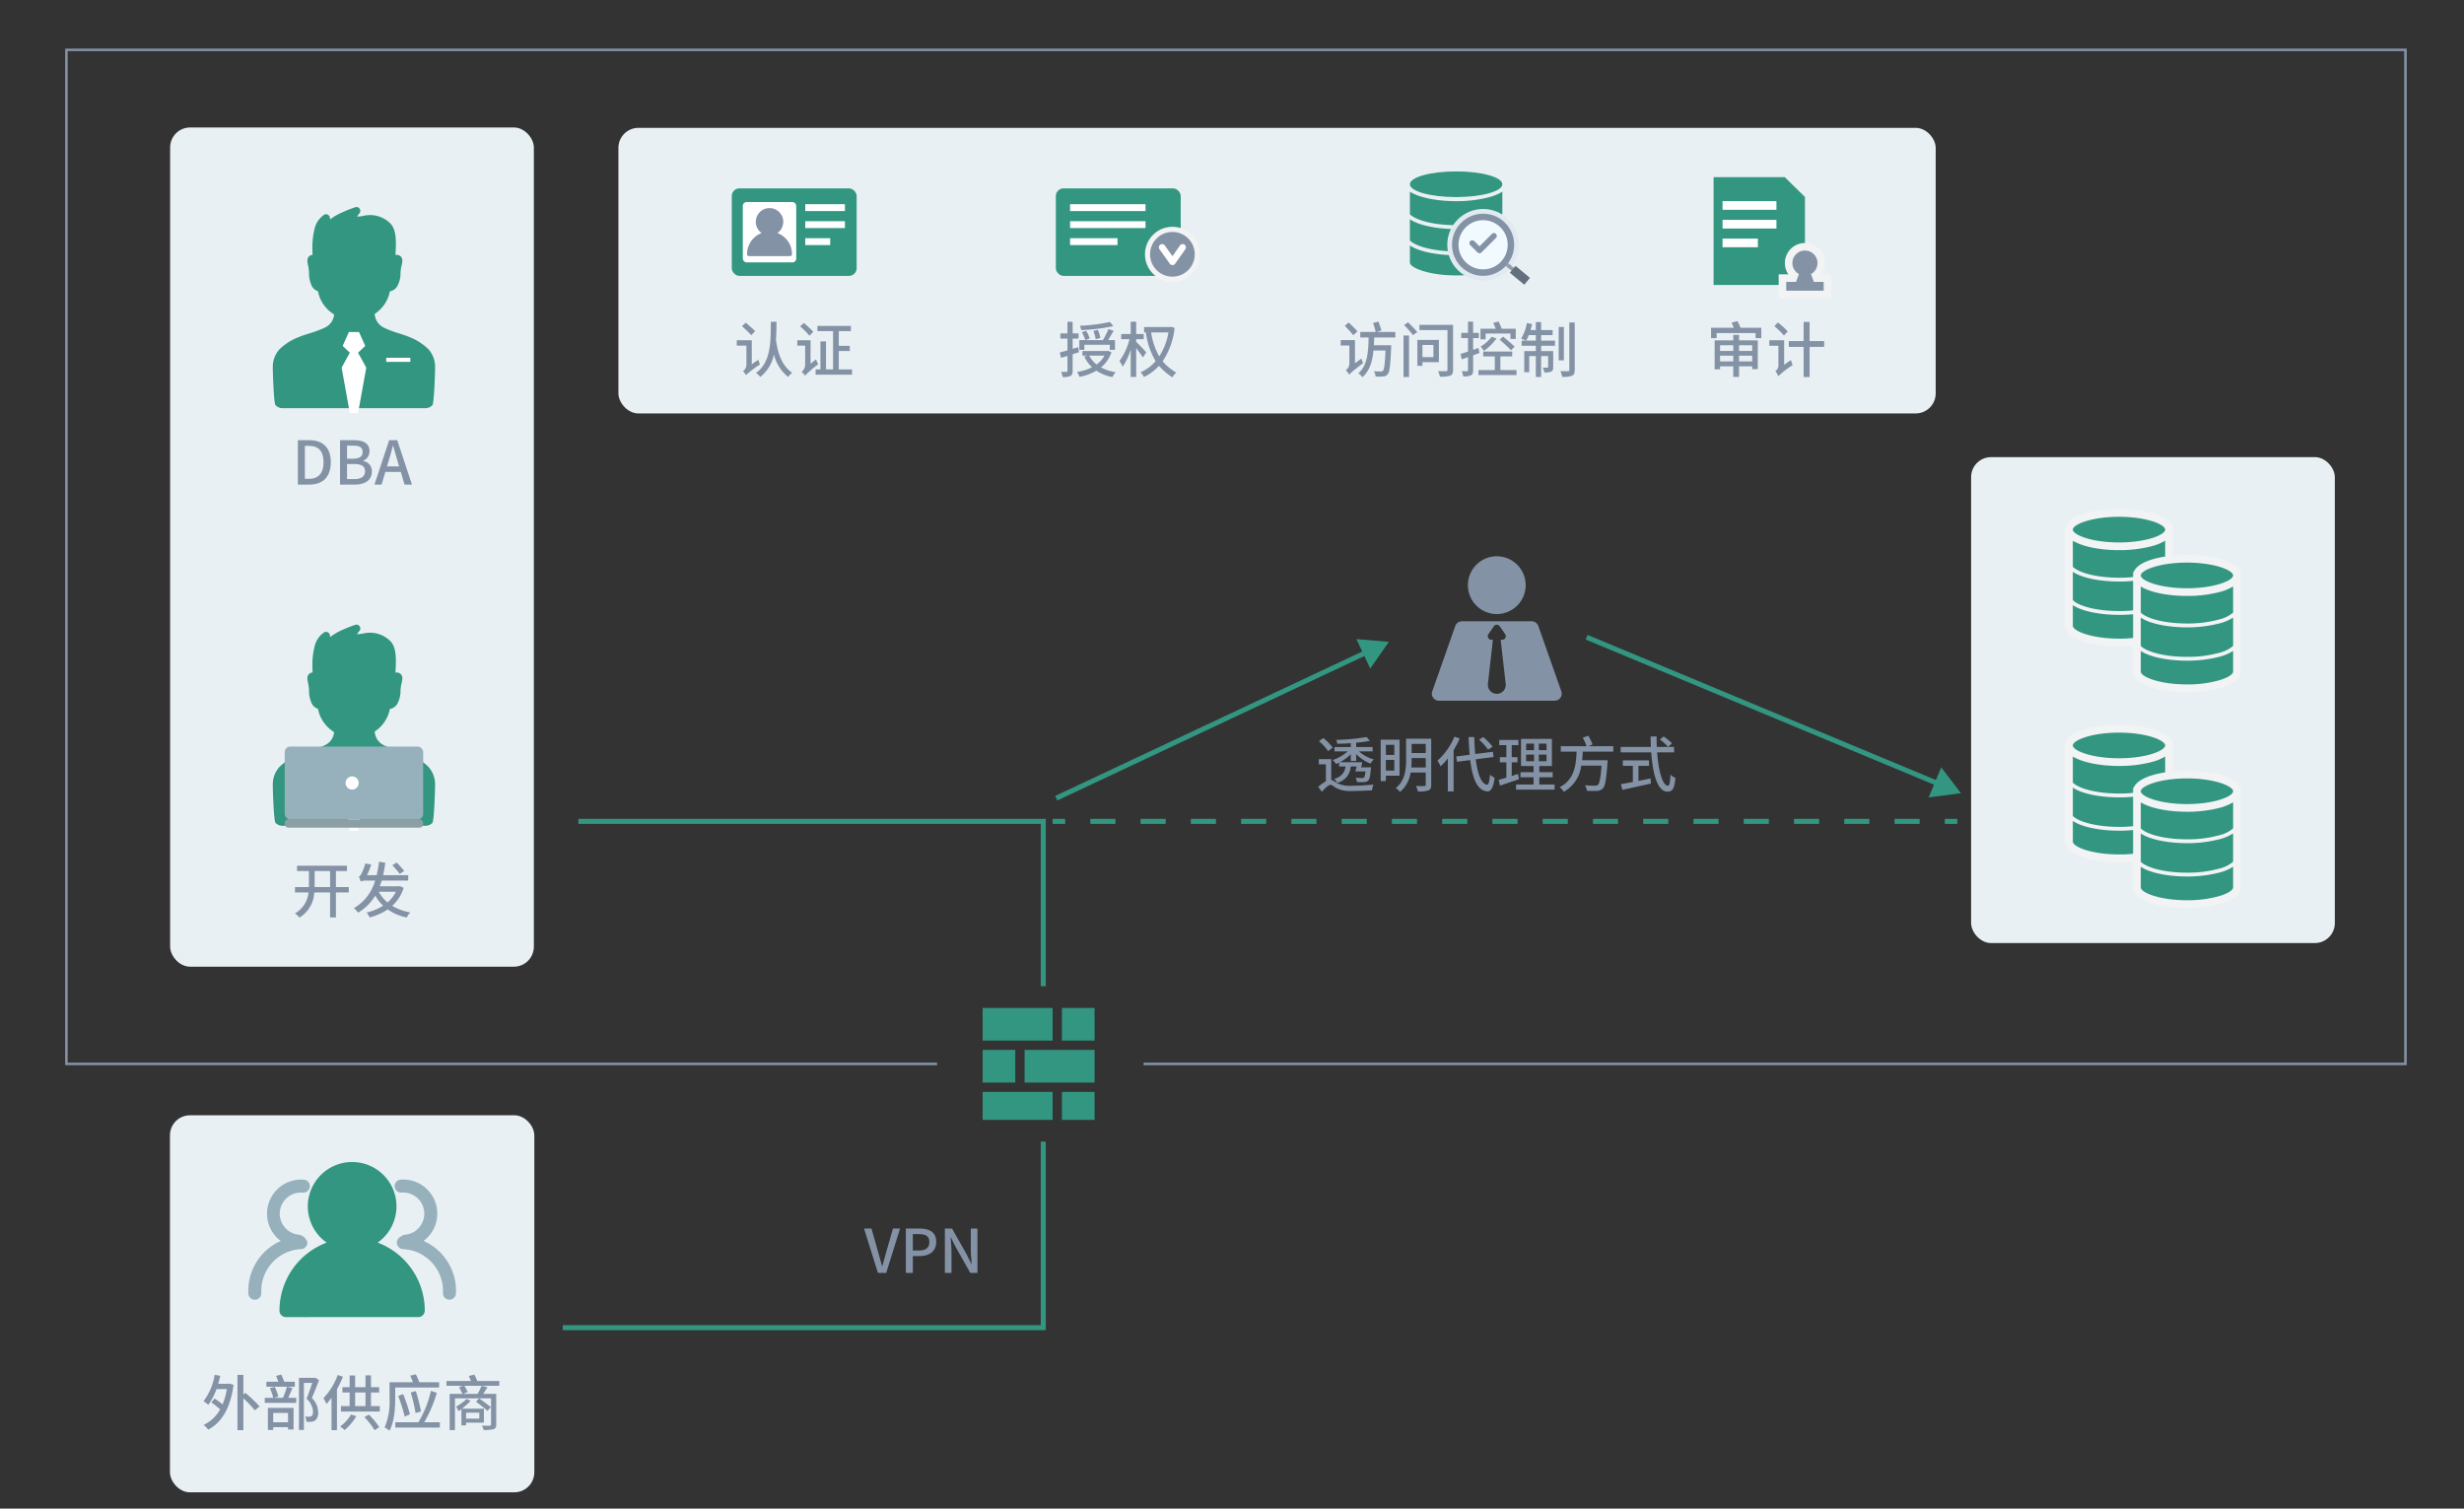 <svg id="图层_1" data-name="图层 1" xmlns="http://www.w3.org/2000/svg" viewBox="0 0 490 300"><rect x="0" y="0" width="490" height="300" fill="#333333" stroke="none"/><defs><style>.cls-1{fill:#8492a6;}.cls-2{fill:#e9f0f4;}.cls-3{fill:#329680;}.cls-4{fill:#f2f3f4;}.cls-5{fill:#96b0bc;}.cls-6{fill:#fff;}.cls-7{fill:#8b9fa5;}.cls-8{fill:#e0eaf0;}.cls-9{fill:#f0faff;}.cls-10{fill:#989fa8;}.cls-11{fill:#63717f;}</style></defs><title>【页面】JumpServer数据库运维安全审计解决方案</title><path class="cls-1" d="M264.737,155.086a4.602,4.602,0,0,1,1.163.647,5.891,5.891,0,0,0,2.986.516,40.455,40.455,0,0,0,4.258-.24,4.516,4.516,0,0,0-.3,1.151c-.924.06-2.83.132-3.97.132a6.272,6.272,0,0,1-3.154-.587c-.468-.288-.827-.636-1.104-.636-.432,0-1.079.647-1.739,1.391l-.731-.971a7.201,7.201,0,0,1,1.523-1.127v-3.37H262.267v-1.032h2.471Zm-.624-5.721a9.737,9.737,0,0,0-1.822-1.979l.863-.612a9.578,9.578,0,0,1,1.871,1.895Zm2.183,2.291c-.216.096-.407.192-.623.276a3.015,3.015,0,0,0-.66-.792,8.375,8.375,0,0,0,2.999-1.727h-2.627v-.852h3.238v-.768c-.899.06-1.823.096-2.662.12a3.948,3.948,0,0,0-.252-.78,41.634,41.634,0,0,0,6.032-.564l.695.744a24.375,24.375,0,0,1-2.746.384v.864h3.274v.852h-2.711a7.283,7.283,0,0,0,2.95,1.607,4.402,4.402,0,0,0-.671.828,8.025,8.025,0,0,1-2.843-1.907v1.379h-1.067v-1.343a8.653,8.653,0,0,1-2.171,1.595h4.462c-.072.336-.145.684-.229,1.02h1.968s-.024.264-.049.396c-.119,1.355-.251,1.979-.527,2.231a1.117,1.117,0,0,1-.792.3,11.788,11.788,0,0,1-1.438-.012,2.034,2.034,0,0,0-.276-.852c.54.048,1.067.06,1.271.06a.539.539,0,0,0,.396-.096c.132-.12.229-.468.312-1.211h-2.039c.096-.288.191-.624.275-.983h-1.175a3.559,3.559,0,0,1-2.711,3.262,2.613,2.613,0,0,0-.588-.828,2.76,2.76,0,0,0,2.268-2.435H266.296Z"/><path class="cls-1" d="M275.598,154.246v1.08h-1.031V147.086h3.754v7.16Zm0-6.141v2.015h1.68v-2.015Zm1.68,5.122v-2.111h-1.68v2.111Zm7.34,2.806c0,.636-.145.972-.552,1.14a5.654,5.654,0,0,1-2.087.216,4.096,4.096,0,0,0-.408-1.08c.72.024,1.451.012,1.667.012.204-.012.288-.084.288-.3v-2.399h-3.01a6.176,6.176,0,0,1-2.087,3.85,3.71,3.71,0,0,0-.864-.744c1.871-1.511,2.051-3.766,2.051-5.589v-4.246h5.002Zm-1.092-3.418V150.756h-2.807v.396c0,.468-.012.959-.06,1.463Zm-2.807-4.689v1.823h2.807v-1.823Z"/><path class="cls-1" d="M290.284,146.846a17.945,17.945,0,0,1-1.211,2.327v8.203h-1.151v-6.56a12.185,12.185,0,0,1-1.439,1.571,6.428,6.428,0,0,0-.636-1.115,13.175,13.175,0,0,0,3.382-4.773Zm3.19,4.15c.384,2.938,1.104,4.917,2.243,5.049.3.012.479-.648.587-2.003a3.42,3.42,0,0,0,.924.612c-.275,2.17-.827,2.758-1.463,2.722-2.003-.168-2.938-2.542-3.395-6.225l-2.626.336-.168-1.055,2.687-.336q-.145-1.637-.216-3.526h1.127c.036,1.2.096,2.339.191,3.371l3.515-.444.144,1.043Zm2.459-1.919a11.468,11.468,0,0,0-1.8-1.979l.828-.528a11.513,11.513,0,0,1,1.858,1.919Z"/><path class="cls-1" d="M302.068,154.954c-1.308.456-2.698.923-3.777,1.271l-.265-1.139c.432-.12.96-.264,1.535-.444v-3.046H298.267v-1.031h1.295v-2.387h-1.415v-1.031h3.814v1.031h-1.332v2.387h1.14v1.031h-1.14v2.71c.408-.132.84-.264,1.248-.408Zm7.088,1.043v1.019h-7.663v-1.019h3.478V154.57h-2.603v-1.008h2.603v-1.235h-2.494v-5.397h6.141v5.397h-2.507v1.235h2.662V154.57h-2.662v1.427Zm-5.66-6.824h1.57V147.878h-1.57Zm0,2.207h1.57v-1.319h-1.57Zm4.054-3.502h-1.535V149.173h1.535Zm0,2.183h-1.535v1.319h1.535Z"/><path class="cls-1" d="M314.764,149.473c-.035.563-.071,1.139-.144,1.703h5.098a3.859,3.859,0,0,1-.049.504c-.228,3.31-.455,4.629-.935,5.121a1.621,1.621,0,0,1-1.14.468,16.896,16.896,0,0,1-2.027-.024,2.206,2.206,0,0,0-.396-1.091c.852.072,1.667.084,2.003.084a.84.84,0,0,0,.575-.144c.336-.276.552-1.391.744-3.838h-4.042a6.863,6.863,0,0,1-3.478,5.193,3.443,3.443,0,0,0-.816-.912c2.975-1.511,3.251-4.426,3.37-7.064h-3.142V148.381h5.133a11.824,11.824,0,0,0-.756-1.679l1.092-.408a12.184,12.184,0,0,1,.852,1.739l-.804.348H320.833v1.092Z"/><path class="cls-1" d="M329.547,149.616c.264,3.778,1.104,6.632,2.146,6.632.288,0,.432-.647.504-2.207a2.831,2.831,0,0,0,.983.636c-.192,2.159-.588,2.747-1.583,2.747-1.98,0-2.927-3.49-3.227-7.808H322.291v-1.091h6.008c-.023-.684-.048-1.379-.048-2.075h1.199c-.012.696,0,1.403.024,2.075H332.917v1.091Zm-3.718,5.661c.791-.144,1.606-.312,2.41-.48l.084,1.008c-1.991.456-4.138.923-5.673,1.259l-.324-1.127c.648-.108,1.476-.264,2.387-.432v-3.214h-1.99v-1.08h5.205v1.08H325.829Zm5.001-8.827a9.076,9.076,0,0,1,1.667,1.379l-.779.695a9.406,9.406,0,0,0-1.619-1.463Z"/><rect class="cls-2" x="391.982" y="90.902" width="72.331" height="96.634" rx="3.98"/><rect class="cls-2" x="33.798" y="221.781" width="72.457" height="74.982" rx="3.98"/><path class="cls-3" d="M414.87,127.455a24.896,24.896,0,0,0,6.523.806c5.219,0,10.504-1.374,10.504-4V105.129a.729.729,0,0,0-.234-.539h0c-1.013-1.918-5.201-2.964-9.52-3.076h-1.501c-.891.024-1.773.084-2.626.188-3.283.394-6.092,1.365-6.893,2.889a.755.755,0,0,0-.234.539v19.133a2.609,2.609,0,0,0,1.43,2.12Zm-3.981-19.288v8.999m10.504-9.163"/><path class="cls-4" d="M414.743,127.7a25.38,25.38,0,0,0,6.65.822c5.321,0,10.709-1.401,10.709-4.078V104.939a.743.743,0,0,0-.239-.55h0c-1.032-1.955-5.302-3.021-9.705-3.136h-1.53c-.908.024-1.807.086-2.677.191-3.347.402-6.21,1.391-7.028,2.945a.769.769,0,0,0-.239.55v19.506a2.66,2.66,0,0,0,1.458,2.161Zm-4.059-19.664V117.211m19.888,7.233c0,.521-.98,1.186-2.677,1.702a22.84,22.84,0,0,1-6.502.846c-5.517,0-9.179-1.535-9.179-2.548v-4.112c1.831,1.267,5.579,1.941,9.179,1.941a25.344,25.344,0,0,0,6.502-.794,9.026,9.026,0,0,0,2.677-1.147Zm0-5.101a6.507,6.507,0,0,1-2.677,1.339,23.413,23.413,0,0,1-6.502.827c-4.604,0-8.065-1.033-9.179-2.166v-5.637c1.831,1.267,5.579,1.941,9.179,1.941a25.344,25.344,0,0,0,6.502-.794,9.032,9.032,0,0,0,2.677-1.147Zm0-6.631a6.507,6.507,0,0,1-2.677,1.339,23.405,23.405,0,0,1-6.502.827c-4.604,0-8.065-1.032-9.179-2.166v-5.192c1.975,1.238,5.589,1.879,9.179,1.879a25.463,25.463,0,0,0,6.502-.779,10.109,10.109,0,0,0,2.677-1.099Zm-9.179-4.843c-5.517,0-9.179-1.535-9.179-2.548s3.662-2.548,9.179-2.548,9.179,1.535,9.179,2.548-3.662,2.548-9.179,2.548Zm0,0"/><path class="cls-3" d="M428.38,136.563a24.895,24.895,0,0,0,6.523.806c5.219,0,10.504-1.374,10.504-4V114.236a.729.729,0,0,0-.234-.539h0c-1.013-1.918-5.201-2.964-9.52-3.076h-1.501c-.891.024-1.773.084-2.626.188-3.283.394-6.092,1.365-6.893,2.889a.755.755,0,0,0-.234.539v19.133a2.609,2.609,0,0,0,1.43,2.12Zm-3.981-19.288v8.999m10.504-9.163"/><path class="cls-4" d="M428.253,136.808a25.38,25.38,0,0,0,6.65.822c5.321,0,10.709-1.401,10.709-4.078V114.046a.743.743,0,0,0-.239-.55h0c-1.032-1.955-5.302-3.021-9.705-3.136h-1.53c-.908.024-1.807.086-2.677.191-3.347.402-6.21,1.391-7.028,2.945a.769.769,0,0,0-.239.55v19.506a2.66,2.66,0,0,0,1.458,2.161ZM424.194,117.144v9.175m19.888,7.233c0,.521-.98,1.186-2.677,1.702a22.84,22.84,0,0,1-6.502.846c-5.517,0-9.179-1.535-9.179-2.548v-4.112c1.831,1.267,5.579,1.941,9.179,1.941a25.344,25.344,0,0,0,6.502-.794,9.026,9.026,0,0,0,2.677-1.147Zm0-5.101a6.507,6.507,0,0,1-2.677,1.339,23.413,23.413,0,0,1-6.502.827c-4.604,0-8.065-1.033-9.179-2.166v-5.637c1.831,1.267,5.579,1.941,9.179,1.941a25.344,25.344,0,0,0,6.502-.794,9.032,9.032,0,0,0,2.677-1.147Zm0-6.631a6.507,6.507,0,0,1-2.677,1.339,23.405,23.405,0,0,1-6.502.827c-4.604,0-8.065-1.032-9.179-2.166v-5.192c1.975,1.238,5.589,1.879,9.179,1.879a25.463,25.463,0,0,0,6.502-.779,10.109,10.109,0,0,0,2.677-1.099Zm-9.179-4.843c-5.517,0-9.179-1.535-9.179-2.548s3.662-2.548,9.179-2.548,9.179,1.535,9.179,2.548-3.662,2.548-9.179,2.548Zm0,0"/><path class="cls-3" d="M414.87,170.372a24.896,24.896,0,0,0,6.523.806c5.219,0,10.504-1.374,10.504-4V148.045a.729.729,0,0,0-.234-.539h0c-1.013-1.918-5.201-2.964-9.52-3.076h-1.501c-.891.024-1.773.084-2.626.188-3.283.394-6.092,1.365-6.893,2.889a.754.754,0,0,0-.234.539v19.133a2.609,2.609,0,0,0,1.43,2.12Zm-3.981-19.288v8.999m10.504-9.163"/><path class="cls-4" d="M414.743,170.617a25.38,25.38,0,0,0,6.65.822c5.321,0,10.709-1.401,10.709-4.078V147.855a.743.743,0,0,0-.239-.55h0c-1.032-1.955-5.302-3.021-9.705-3.136h-1.53c-.908.024-1.807.086-2.677.191-3.347.402-6.21,1.391-7.028,2.945a.769.769,0,0,0-.239.55V167.361a2.66,2.66,0,0,0,1.458,2.161Zm-4.059-19.664v9.175m19.888,7.233c0,.521-.98,1.186-2.677,1.702a22.84,22.84,0,0,1-6.502.846c-5.517,0-9.179-1.535-9.179-2.548v-4.112c1.831,1.267,5.579,1.941,9.179,1.941a25.344,25.344,0,0,0,6.502-.794,9.026,9.026,0,0,0,2.677-1.147Zm0-5.101a6.507,6.507,0,0,1-2.677,1.339,23.414,23.414,0,0,1-6.502.827c-4.604,0-8.065-1.033-9.179-2.166v-5.637c1.831,1.267,5.579,1.941,9.179,1.941a25.344,25.344,0,0,0,6.502-.794,9.032,9.032,0,0,0,2.677-1.147Zm0-6.631a6.507,6.507,0,0,1-2.677,1.339,23.405,23.405,0,0,1-6.502.827c-4.604,0-8.065-1.032-9.179-2.166V150.437c1.975,1.238,5.589,1.879,9.179,1.879a25.463,25.463,0,0,0,6.502-.779,10.109,10.109,0,0,0,2.677-1.099Zm-9.179-4.843c-5.517,0-9.179-1.535-9.179-2.548s3.662-2.548,9.179-2.548,9.179,1.535,9.179,2.548-3.662,2.548-9.179,2.548Zm0,0"/><path class="cls-3" d="M428.38,179.48a24.896,24.896,0,0,0,6.523.806c5.219,0,10.504-1.374,10.504-4V157.153a.729.729,0,0,0-.234-.539h0c-1.013-1.918-5.201-2.964-9.52-3.076h-1.501c-.891.024-1.773.084-2.626.188-3.283.394-6.092,1.365-6.893,2.889a.754.754,0,0,0-.234.539v19.133a2.609,2.609,0,0,0,1.43,2.12Zm-3.981-19.288v8.999m10.504-9.163"/><path class="cls-4" d="M428.253,179.724a25.38,25.38,0,0,0,6.65.822c5.321,0,10.709-1.401,10.709-4.078V156.963a.743.743,0,0,0-.239-.55h0c-1.032-1.955-5.302-3.021-9.705-3.136h-1.53c-.908.024-1.807.086-2.677.191-3.347.402-6.21,1.391-7.028,2.945a.769.769,0,0,0-.239.55v19.506a2.66,2.66,0,0,0,1.458,2.161Zm-4.059-19.664v9.175m19.888,7.233c0,.521-.98,1.186-2.677,1.702a22.84,22.84,0,0,1-6.502.846c-5.517,0-9.179-1.535-9.179-2.548V172.357c1.831,1.267,5.579,1.941,9.179,1.941a25.344,25.344,0,0,0,6.502-.794,9.026,9.026,0,0,0,2.677-1.147Zm0-5.101a6.507,6.507,0,0,1-2.677,1.339,23.414,23.414,0,0,1-6.502.827c-4.604,0-8.065-1.033-9.179-2.166v-5.637c1.831,1.267,5.579,1.941,9.179,1.941a25.344,25.344,0,0,0,6.502-.794,9.032,9.032,0,0,0,2.677-1.147Zm0-6.631a6.507,6.507,0,0,1-2.677,1.339,23.405,23.405,0,0,1-6.502.827c-4.604,0-8.065-1.032-9.179-2.166v-5.192c1.975,1.238,5.589,1.879,9.179,1.879a25.463,25.463,0,0,0,6.502-.779,10.109,10.109,0,0,0,2.677-1.099Zm-9.179-4.843c-5.517,0-9.179-1.535-9.179-2.548s3.662-2.548,9.179-2.548,9.179,1.535,9.179,2.548-3.662,2.548-9.179,2.548Zm0,0"/><path class="cls-5" d="M87.845,249.367a10.943,10.943,0,0,0-3.603-2.601,6.779,6.779,0,0,0-4.605-12.186,1.292,1.292,0,0,0,.205,2.575,4.204,4.204,0,0,1,.664,8.382,1.241,1.241,0,0,0-.754.348,1.301,1.301,0,0,0,.411,2.511,8.33,8.33,0,0,1,7.924,8.71,1.291,1.291,0,1,0,2.58.121,10.793,10.793,0,0,0-2.823-7.86Zm-27.061-1.392a1.285,1.285,0,0,0,.338-.928,2.185,2.185,0,0,0-1.566-1.503,4.202,4.202,0,1,1,.664-8.377,1.308,1.308,0,0,0,1.392-1.187,1.283,1.283,0,0,0-1.181-1.392,6.778,6.778,0,0,0-4.605,12.185,10.863,10.863,0,0,0-6.441,10.45,1.294,1.294,0,0,0,1.293,1.234H50.735a1.293,1.293,0,0,0,.897-.416,1.271,1.271,0,0,0,.332-.934,8.331,8.331,0,0,1,7.918-8.715,1.297,1.297,0,0,0,.901-.417Zm0,0"/><path class="cls-3" d="M75.1,247.104a8.815,8.815,0,1,0-10.139,0,14.457,14.457,0,0,0-9.385,13.52,1.294,1.294,0,0,0,1.293,1.292l26.312-.005a1.295,1.295,0,0,0,1.293-1.292,14.45,14.45,0,0,0-9.374-13.515Z"/><rect class="cls-2" x="33.834" y="25.347" width="72.331" height="166.889" rx="3.98"/><polygon class="cls-1" points="478.606 211.819 227.412 211.819 227.412 211.319 478.106 211.319 478.106 10.167 13.456 10.167 13.456 211.319 186.356 211.319 186.356 211.819 12.956 211.819 12.956 9.667 478.606 9.667 478.606 211.819"/><rect class="cls-2" x="122.98" y="25.424" width="261.96" height="56.789" rx="3.98"/><path class="cls-3" d="M86.522,72.994c.019.521-.175,7.212-.538,7.587a1.921,1.921,0,0,1-1.384.587H56.171a1.922,1.922,0,0,1-1.383-.588c-.362-.376-.556-7.066-.537-7.588a5.144,5.144,0,0,1,1.403-3.609,11.527,11.527,0,0,1,2.954-2.012,21.923,21.923,0,0,1,2.861-1.053,22.503,22.503,0,0,0,3.101-1.153,3.205,3.205,0,0,0,1.877-2.628A7.173,7.173,0,0,1,64.283,60.465a6.781,6.781,0,0,1-1.049-2.566A1.997,1.997,0,0,1,61.92,56.658a5.682,5.682,0,0,1-.462-2.345,7.694,7.694,0,0,0-.194-1.52c-.136-.684-.254-1.275.117-1.728a1.052,1.052,0,0,1,.787-.376c-.03-.414-.045-.794-.045-1.136a15.326,15.326,0,0,1,.414-3.963A4.638,4.638,0,0,1,64.43,42.726a.769.769,0,0,1,.736-.048.76.76,0,0,1,.432.59,1.761,1.761,0,0,0,.109.36,4.33,4.33,0,0,1,.509-.403,12.183,12.183,0,0,1,1.838-.995c1.275-.58,2.533-1.006,2.586-1.024a.769.769,0,0,1,.819,1.24,3.178,3.178,0,0,0-.456.625,8.353,8.353,0,0,0,1.166-.125,5.733,5.733,0,0,1,5.202,1.253c1.347,1.118,1.487,3.096,1.275,6.354q-.005.072-.012.151a1.854,1.854,0,0,1,.244-.017,1.09,1.09,0,0,1,.894.398c.373.466.243,1.05.091,1.725a6.829,6.829,0,0,0-.216,1.502,5.224,5.224,0,0,1-.527,2.378,2.107,2.107,0,0,1-1.585,1.241,6.921,6.921,0,0,1-3.017,4.486,3.225,3.225,0,0,0,1.856,2.754,22.137,22.137,0,0,0,3.046,1.151,21.477,21.477,0,0,1,2.815,1.054,11.337,11.337,0,0,1,2.909,2.014,5.186,5.186,0,0,1,1.379,3.606Z"/><polygon class="cls-6" points="72.625 68.784 71.396 66.029 69.376 66.029 68.147 68.784 69.567 70.141 67.935 73.108 69.567 82.136 71.206 82.136 72.837 73.108 71.206 70.141 72.625 68.784"/><rect class="cls-6" x="76.801" y="71.144" width="4.804" height="0.819"/><path class="cls-3" d="M86.522,156.041c.019.521-.175,7.212-.538,7.587a1.921,1.921,0,0,1-1.384.587H56.171a1.922,1.922,0,0,1-1.383-.588c-.362-.376-.556-7.066-.537-7.588a5.144,5.144,0,0,1,1.403-3.609,11.527,11.527,0,0,1,2.954-2.012,21.923,21.923,0,0,1,2.861-1.053,22.5,22.5,0,0,0,3.101-1.153,3.205,3.205,0,0,0,1.877-2.628,7.173,7.173,0,0,1-2.164-2.074,6.781,6.781,0,0,1-1.049-2.566,1.998,1.998,0,0,1-1.314-1.241,5.682,5.682,0,0,1-.462-2.345,7.695,7.695,0,0,0-.194-1.52c-.136-.684-.254-1.275.117-1.728a1.052,1.052,0,0,1,.787-.376c-.03-.414-.045-.794-.045-1.136a15.326,15.326,0,0,1,.414-3.963A4.638,4.638,0,0,1,64.43,125.773a.769.769,0,0,1,.736-.048.76.76,0,0,1,.432.59,1.761,1.761,0,0,0,.109.36,4.33,4.33,0,0,1,.509-.403,12.184,12.184,0,0,1,1.838-.995c1.275-.58,2.533-1.006,2.586-1.024a.769.769,0,0,1,.819,1.24,3.178,3.178,0,0,0-.456.625,8.35,8.35,0,0,0,1.166-.125,5.732,5.732,0,0,1,5.202,1.253c1.347,1.118,1.487,3.096,1.275,6.354q-.005.072-.012.151a1.854,1.854,0,0,1,.244-.017,1.09,1.09,0,0,1,.894.398c.373.466.243,1.05.091,1.725a6.828,6.828,0,0,0-.216,1.502,5.224,5.224,0,0,1-.527,2.378,2.107,2.107,0,0,1-1.585,1.241,6.921,6.921,0,0,1-3.017,4.486,3.225,3.225,0,0,0,1.856,2.754,22.137,22.137,0,0,0,3.046,1.151,21.479,21.479,0,0,1,2.815,1.054,11.337,11.337,0,0,1,2.909,2.014,5.186,5.186,0,0,1,1.379,3.606Z"/><polygon class="cls-6" points="72.625 151.831 71.396 149.076 69.376 149.076 68.147 151.831 69.567 153.188 67.935 156.155 69.567 165.183 71.206 165.183 72.837 156.155 71.206 153.188 72.625 151.831"/><rect class="cls-7" x="56.619" y="162.932" width="27.535" height="1.65" rx="0.708"/><rect class="cls-5" x="56.619" y="148.467" width="27.535" height="14.465" rx="1.083"/><circle class="cls-6" cx="70.027" cy="155.7" r="1.311"/><path class="cls-1" d="M150.81,71.534a6.634,6.634,0,0,0,.324.947,17.828,17.828,0,0,0-2.795,2.123,3.064,3.064,0,0,0-.588-.792,1.565,1.565,0,0,0,.684-1.224V68.727h-1.919V67.66H149.502v4.762Zm-1.415-4.869c-.396-.468-1.235-1.248-1.835-1.811l.755-.696c.588.516,1.451,1.259,1.859,1.703Zm5.025-2.675c-.013,1.188-.024,2.375-.108,3.538.156,1.175.624,4.87,3.238,6.608a3.094,3.094,0,0,0-.804.828,8.134,8.134,0,0,1-2.842-4.498,7.488,7.488,0,0,1-2.723,4.498,3.182,3.182,0,0,0-.84-.804c2.998-2.146,2.927-6.225,2.95-10.17Z"/><path class="cls-1" d="M162.282,71.45a5.753,5.753,0,0,0,.432.983,19.107,19.107,0,0,0-2.615,2.267,3.401,3.401,0,0,0-.695-.744,1.9,1.9,0,0,0,.708-1.403V68.727h-1.56V67.66h2.639v4.678Zm-1.319-4.689a14.08,14.08,0,0,0-1.848-1.859l.731-.672a16.276,16.276,0,0,1,1.896,1.763Zm8.479,6.705v1.043h-7.243V73.465h.959V67.9h1.104V73.465h1.403V65.849h-3.106V64.805h6.656V65.849h-2.41v2.927h2.183V69.807h-2.183V73.465Z"/><path class="cls-1" d="M59.236,87.534h2.29c2.711,0,4.258,1.499,4.258,4.377,0,2.867-1.547,4.45-4.186,4.45h-2.362Zm2.194,7.688c1.895,0,2.914-1.116,2.914-3.311,0-2.207-1.02-3.25-2.914-3.25H60.627v6.561Z"/><path class="cls-1" d="M67.624,87.534H70.358c1.811,0,3.118.576,3.118,2.171A1.963,1.963,0,0,1,72.217,91.612V91.672a2.026,2.026,0,0,1,1.739,2.099c0,1.751-1.427,2.591-3.382,2.591H67.624Zm2.578,3.682c1.343,0,1.907-.504,1.907-1.332,0-.923-.624-1.271-1.871-1.271H69.015v2.603Zm.216,4.054c1.379,0,2.171-.492,2.171-1.571,0-.996-.768-1.427-2.171-1.427H69.015v2.999Z"/><path class="cls-1" d="M79.705,93.843H76.635l-.756,2.519h-1.415l2.927-8.827h1.607l2.926,8.827H80.449Zm-.336-1.091-.348-1.188c-.3-.959-.563-1.943-.84-2.938h-.048c-.252,1.007-.527,1.979-.815,2.938l-.359,1.188Z"/><path class="cls-1" d="M69.37,177.467H66.804v4.965H65.64V177.467h-3.142a6.149,6.149,0,0,1-2.95,5.001,4.551,4.551,0,0,0-.9-.828,5.361,5.361,0,0,0,2.699-4.174H58.66v-1.067h2.771v-3.19H59.067V172.154h9.931v1.055H66.804v3.19h2.566Zm-3.73-1.067v-3.19H62.569v3.19Z"/><path class="cls-1" d="M80.278,176.544A8.012,8.012,0,0,1,78,180.13a10.312,10.312,0,0,0,3.586,1.307,4.513,4.513,0,0,0-.708,1.008,9.912,9.912,0,0,1-3.777-1.595,11.581,11.581,0,0,1-3.599,1.583,4.321,4.321,0,0,0-.6-.972,10.109,10.109,0,0,0,3.286-1.355,8.561,8.561,0,0,1-1.559-2.003,9.662,9.662,0,0,1-3.431,3.382,4.707,4.707,0,0,0-.827-.888,9.24,9.24,0,0,0,4.233-5.493H72.986c-.695,0-1.139.084-1.247.228-.072-.24-.252-.755-.372-1.031.168-.036.312-.216.468-.48a9.243,9.243,0,0,0,.804-2.111l1.176.204a12.464,12.464,0,0,1-.84,2.123h1.931a24.694,24.694,0,0,0,.48-2.674l1.234.192a23.878,23.878,0,0,1-.432,2.482h5.002l-.013,1.067H75.913c-.12.384-.252.78-.396,1.14h3.789l.217-.048Zm-4.953.779a7.144,7.144,0,0,0,1.739,2.135,6.643,6.643,0,0,0,1.667-2.135Zm4.162-3.538c-.312-.443-.972-1.199-1.464-1.739l.876-.516a21.602,21.602,0,0,1,1.487,1.667Z"/><path class="cls-1" d="M45.652,275.14l.791.24c-.611,4.713-2.435,7.556-5.037,8.911a4.012,4.012,0,0,0-.936-.923,7.383,7.383,0,0,0,3.311-3.106,20.462,20.462,0,0,0-1.764-1.403l.672-.755c.479.324,1.104.768,1.583,1.163a14.172,14.172,0,0,0,.839-3.034h-2.062a11.513,11.513,0,0,1-1.631,3.118,8.418,8.418,0,0,0-.947-.708,11.732,11.732,0,0,0,2.219-5.253l1.115.204c-.119.54-.264,1.067-.408,1.583h2.039Zm3.154,1.847a26.819,26.819,0,0,1,2.818,2.699l-.947.768a21.341,21.341,0,0,0-2.279-2.387v6.333H47.223v-10.998h1.176v3.886Z"/><path class="cls-1" d="M58.155,276.015c-.264.66-.563,1.379-.827,1.955h1.583v1.008H52.65v-1.008H54.342a9.544,9.544,0,0,0-.684-1.919l.971-.251a9.13,9.13,0,0,1,.732,1.919l-.876.251h1.775a13.867,13.867,0,0,0,.792-2.207Zm.479-.252H52.975v-.996h2.375c-.121-.372-.289-.804-.444-1.151l1.007-.288a10.6,10.6,0,0,1,.6,1.439h2.123Zm-5.361,4.198h5.109v4.306H57.279V283.799H54.33v.552H53.273Zm1.057,1.007v1.859H57.279v-1.859Zm9.115-6.524c-.42,1.115-.948,2.482-1.428,3.562a3.955,3.955,0,0,1,1.247,2.818,1.906,1.906,0,0,1-.575,1.631,1.682,1.682,0,0,1-.744.264,6.642,6.642,0,0,1-.996.024,2.701,2.701,0,0,0-.275-1.055,6.934,6.934,0,0,0,.804.036,1.067,1.067,0,0,0,.468-.12c.229-.144.3-.48.3-.888a3.698,3.698,0,0,0-1.283-2.579c.396-.959.839-2.207,1.128-3.13H60.434v9.355h-.982V274h3.046l.168-.048Z"/><path class="cls-1" d="M68.201,273.76a18.368,18.368,0,0,1-1.188,2.495v8.144H65.922v-6.429a13.144,13.144,0,0,1-.996,1.211,8.034,8.034,0,0,0-.611-1.139,13.226,13.226,0,0,0,2.843-4.618Zm2.662,7.855a10.586,10.586,0,0,1-2.326,2.759,7.447,7.447,0,0,0-.889-.708,7.746,7.746,0,0,0,2.159-2.387Zm4.665-2.003v1.092H67.805V279.613h1.727v-2.698H68.093v-1.067h1.438v-2.327h1.092v2.327h2.062v-2.351h1.092v2.351H75.408v1.067H73.777V279.613Zm-4.905,0h2.062v-2.698h-2.062Zm2.734,1.691a14.613,14.613,0,0,1,2.062,2.506l-.936.6a13.598,13.598,0,0,0-2.026-2.614Z"/><path class="cls-1" d="M78.594,275.919V278.09c0,1.847-.156,4.605-1.14,6.417a3.995,3.995,0,0,0-.972-.636A13.048,13.048,0,0,0,77.467,278.09v-3.226h4.652c-.156-.42-.348-.9-.539-1.295l1.104-.276a12.474,12.474,0,0,1,.695,1.571h3.945v1.055Zm8.875,6.908V283.883H78.605v-1.056h4.594a20.924,20.924,0,0,0,2.494-6.249l1.176.408a26.044,26.044,0,0,1-2.507,5.841Zm-6.992-1.127a33.12,33.12,0,0,0-1.283-4.102l.971-.372a31.124,31.124,0,0,1,1.355,4.029Zm2.17-.708a33.056,33.056,0,0,0-.971-4.09l1.02-.264a33.305,33.305,0,0,1,1.031,4.042Z"/><path class="cls-1" d="M99.289,275.571H92.344c.229.396.541.936.672,1.247l-.923.36h2.89a13.482,13.482,0,0,0,.768-1.583l1.199.252c-.275.456-.574.923-.863,1.331h2.592v6.093c0,.552-.133.78-.517.923a6.723,6.723,0,0,1-2.003.156,2.812,2.812,0,0,0-.324-.852c.684.024,1.367.024,1.535.012.205,0,.276-.06.276-.24V278.078H90.474v6.309H89.418v-7.208h2.531c-.145-.36-.444-.936-.66-1.331l.791-.276H88.795v-.948h4.857c-.121-.324-.276-.695-.42-.995l1.104-.288c.203.396.432.899.587,1.283h4.366Zm-6.597,7.34v.528h-.936v-3.226a5.225,5.225,0,0,1-.588.408,6.355,6.355,0,0,0-.468-.9,10.369,10.369,0,0,0,2.087-1.523l.792.372a14.277,14.277,0,0,1-1.703,1.547h4.354v2.794Zm0-1.991v1.187h2.626v-1.187Zm4.245-.36c-.504-.468-1.535-1.271-2.291-1.823l.637-.66c.731.528,1.799,1.284,2.326,1.739Z"/><path class="cls-1" d="M171.82,244.302h1.475l1.308,4.569c.3,1.008.491,1.871.804,2.891h.06c.3-1.02.516-1.883.804-2.891l1.308-4.569h1.415l-2.759,8.827h-1.643Z"/><path class="cls-1" d="M180.136,244.302h2.674c1.967,0,3.37.672,3.37,2.663,0,1.931-1.403,2.818-3.322,2.818h-1.331v3.346h-1.391Zm2.59,4.366c1.415,0,2.087-.54,2.087-1.703,0-1.164-.731-1.548-2.135-1.548h-1.151v3.251Z"/><path class="cls-1" d="M187.899,244.302h1.427l2.927,5.182.923,1.871h.061c-.072-.912-.181-1.979-.181-2.938v-4.114H194.375v8.827h-1.427l-2.927-5.205-.923-1.847h-.061c.072.911.18,1.931.18,2.891v4.161h-1.318Z"/><path class="cls-1" d="M213.311,70.443V73.74c0,.552-.119.852-.432,1.02a3.39,3.39,0,0,1-1.559.216,4.016,4.016,0,0,0-.312-1.031c.48.012.936.012,1.068,0,.144,0,.203-.036.203-.204V70.778c-.443.144-.887.264-1.271.384l-.252-1.067c.42-.12.948-.252,1.523-.42V67.336H210.877V66.305h1.402V63.99h1.031v2.315h1.176V67.336h-1.176V69.363c.36-.096.744-.204,1.116-.324l.144,1.007Zm7.713-.408a6.378,6.378,0,0,1-2.075,3.022,9.022,9.022,0,0,0,2.927.959,4.076,4.076,0,0,0-.66.972,8.797,8.797,0,0,1-3.19-1.271,11.089,11.089,0,0,1-3.358,1.235,3.281,3.281,0,0,0-.491-.983,9.886,9.886,0,0,0,2.986-.936,6.747,6.747,0,0,1-1.535-2.135l.6-.18h-.972V69.807h4.93l.18-.048Zm-5.386-.468h-.995V67.636h4.678a12.904,12.904,0,0,0,1.091-2.195l1.044.324c-.348.624-.744,1.332-1.092,1.871h1.367v1.931h-1.031V68.56H215.638Zm5.769-4.713a37.128,37.128,0,0,1-6.404.779,3.427,3.427,0,0,0-.252-.852,34.883,34.883,0,0,0,5.973-.755Zm-5.588,2.771a7.153,7.153,0,0,0-.672-1.571l.84-.276a6.423,6.423,0,0,1,.719,1.523Zm.803,3.094a5.24,5.24,0,0,0,1.451,1.751,4.963,4.963,0,0,0,1.56-1.751Zm1.271-3.274a7.812,7.812,0,0,0-.455-1.643l.887-.204a8.438,8.438,0,0,1,.504,1.607Z"/><path class="cls-1" d="M227.29,71.078c-.276-.432-.863-1.235-1.343-1.859V74.964h-1.092V69.519a12.272,12.272,0,0,1-1.596,3.395,7.042,7.042,0,0,0-.635-1.14,12.372,12.372,0,0,0,1.99-4.33h-1.643V66.413h1.883V63.978h1.092v2.435h1.498V67.444h-1.498v.528c.407.36,1.727,1.763,2.002,2.087Zm6.296-5.877a14.641,14.641,0,0,1-2.374,6.632,9.784,9.784,0,0,0,2.734,2.267,2.598,2.598,0,0,0-.792.936,11.855,11.855,0,0,1-2.674-2.291,9.612,9.612,0,0,1-2.986,2.219,4.101,4.101,0,0,0-.684-.936,7.96,7.96,0,0,0,2.998-2.207,15.278,15.278,0,0,1-1.943-5.697l.121-.024h-.469V65.033h4.99v-.012h.191l.18-.048Zm-4.664.899a13.677,13.677,0,0,0,1.606,4.773,12.725,12.725,0,0,0,1.835-4.773Z"/><path class="cls-1" d="M270.74,71.294a4.927,4.927,0,0,0,.348.899c-2.254,1.727-2.59,2.051-2.782,2.339a3.929,3.929,0,0,0-.684-.924,1.626,1.626,0,0,0,.72-1.211V68.703h-1.727V67.636h2.842v4.594Zm-1.607-4.618c-.383-.492-1.139-1.307-1.703-1.883l.768-.672c.564.54,1.355,1.308,1.74,1.763Zm4.15.432c-.012.516-.036,1.043-.061,1.547H276.665s-.012.336-.012.479c-.156,3.538-.3,4.846-.684,5.277a1.174,1.174,0,0,1-.876.456,12.518,12.518,0,0,1-1.535.012,2.7,2.7,0,0,0-.336-1.067,13.579,13.579,0,0,0,1.367.06.456.456,0,0,0,.432-.156c.24-.264.396-1.331.504-4.018h-2.387c-.215,2.171-.768,4.066-2.219,5.325a3.15,3.15,0,0,0-.791-.804c1.811-1.523,1.979-4.209,2.039-7.112H270.513V66.017H273.583a15.467,15.467,0,0,0-.54-1.787l1.08-.275c.203.563.479,1.307.588,1.763l-.96.3h3.729v1.091Z"/><path class="cls-1" d="M279.106,66.713H280.21v8.263h-1.104Zm.911-2.615c.6.588,1.428,1.427,1.836,1.931l-.864.612c-.372-.516-1.175-1.379-1.763-2.015Zm2.855,7.928V72.757h-1.008v-5.169h4.281v4.438Zm6.092,1.511c0,.66-.144.983-.563,1.164a5.635,5.635,0,0,1-2.063.191,4.145,4.145,0,0,0-.371-1.091c.672.024,1.415.024,1.607.012.203-.012.275-.072.275-.288V65.633h-5.576V64.602h6.691Zm-6.092-4.941v2.423h2.182V68.595Z"/><path class="cls-1" d="M294.201,70.191c-.408.156-.84.312-1.248.456v2.962c0,.552-.107.852-.42,1.02a3.39,3.39,0,0,1-1.559.216,3.96,3.96,0,0,0-.3-1.031c.468.012.923.012,1.056.012.144,0,.203-.048.203-.216V71.018l-1.247.444-.228-1.092c.408-.12.924-.275,1.475-.468V67.228h-1.343V66.197h1.343V63.966h1.02v2.231h1.14v1.031h-1.14v2.339l1.068-.372Zm7.375,3.406v.983h-7.567v-.983h3.251V70.874H294.957v-.972h5.768v.972H298.375v2.723Zm-6.141-6.117H294.416V65.369h3.023c-.133-.384-.324-.828-.48-1.175l1.068-.252c.203.456.467,1.02.611,1.427h2.794v2.027H300.377V66.329h-4.941Zm2.159-.168a10.591,10.591,0,0,1-2.495,2.471,7.742,7.742,0,0,0-.659-.864,8.068,8.068,0,0,0,2.207-1.955Zm1.308-.372c.744.587,1.775,1.475,2.303,1.991l-.708.731c-.491-.54-1.511-1.451-2.267-2.111Z"/><path class="cls-1" d="M306.477,67.732h2.759v1.019h-2.759V69.819H308.875v3.154c0,.456-.072.744-.383.912a3.002,3.002,0,0,1-1.393.168,2.803,2.803,0,0,0-.299-.947c.432.012.791.012.911,0,.12,0,.155-.036.155-.156V70.814h-1.391V74.964h-1.055v-4.15h-1.309v3.202h-.994V69.819h2.303V68.751h-2.819v-1.019h.827a7.058,7.058,0,0,0-.936-.384,9.221,9.221,0,0,0,1.152-3.119l1.043.216c-.096.396-.203.803-.312,1.187h1.044V64.038h1.055V65.633h2.291v1.008h-2.291Zm-1.055,0V66.641h-1.404a6.161,6.161,0,0,1-.527,1.091Zm5.576,3.922H309.967V65.022h1.031Zm2.158-7.52v9.415c0,.671-.143.983-.539,1.175a5.078,5.078,0,0,1-1.955.216,4.961,4.961,0,0,0-.359-1.14c.672.024,1.318.024,1.523.012.191,0,.252-.06.252-.252V64.134Z"/><path class="cls-1" d="M350.26,65.177v2.063h-1.14V66.233h-7.748V67.24h-1.103v-2.063h4.533c-.132-.312-.3-.708-.456-1.007l1.163-.324c.217.42.492.972.624,1.308l-.084.024ZM345.834,67.684h3.73V73.405h-1.116v-.564H345.834v2.111h-1.151V72.841h-2.627v.612h-1.079v-5.769h3.706V66.592H345.834Zm-3.778.972v1.127h2.627V68.655Zm2.627,3.214V70.73h-2.627v1.14Zm1.151-3.214v1.127h2.614V68.655Zm2.614,3.214V70.73H345.834v1.14Z"/><path class="cls-1" d="M356.155,71.594a6.478,6.478,0,0,0,.348,1.007A19.011,19.011,0,0,0,353.624,74.82a4.031,4.031,0,0,0-.575-1.043,1.246,1.246,0,0,0,.611-1.043V68.763h-1.811V67.66h2.95v4.881Zm-1.392-4.87a16.659,16.659,0,0,0-1.907-1.871l.708-.72a14.581,14.581,0,0,1,1.955,1.775Zm8,2.255h-2.902v5.997h-1.188V68.979h-2.95V67.828h2.95v-3.814h1.188v3.814h2.902Z"/><polygon class="cls-3" points="207.968 196.124 206.968 196.124 206.968 163.834 115.023 163.834 115.023 162.834 207.968 162.834 207.968 196.124"/><polygon class="cls-3" points="207.968 264.513 111.912 264.513 111.912 263.513 206.968 263.513 206.968 227.013 207.968 227.013 207.968 264.513"/><path class="cls-3" d="M195.408,200.436h13.916v6.494H195.408Zm8.35,8.35h13.916V215.28H203.758Zm-8.35,0h6.494V215.28h-6.494Zm15.772,8.35h6.494v5.566H211.18Zm0-16.7h6.494v6.494H211.18Zm-15.772,16.7h13.916v5.566H195.408Zm0,0"/><rect class="cls-3" x="209.325" y="162.834" width="2.5" height="1"/><path class="cls-3" d="M381.748,163.834H376.75v-1h4.998Zm-9.996,0h-4.997v-1H371.752Zm-9.995,0h-4.998v-1h4.998Zm-9.995,0h-4.998v-1h4.998Zm-9.996,0h-4.997v-1h4.997Zm-9.995,0h-4.998v-1h4.998Zm-9.996,0h-4.997v-1h4.997Zm-9.995,0h-4.998v-1h4.998Zm-9.995,0h-4.998v-1h4.998Zm-9.996,0H286.791v-1h4.997Zm-9.995,0h-4.998v-1H281.793Zm-9.995,0h-4.998v-1h4.998Zm-9.996,0h-4.997v-1h4.997Zm-9.995,0h-4.998v-1h4.998Zm-9.996,0h-4.997v-1h4.997Zm-9.995,0h-4.998v-1h4.998Zm-9.995,0h-4.998v-1h4.998Z"/><rect class="cls-3" x="386.746" y="162.834" width="2.5" height="1"/><rect class="cls-3" x="145.524" y="37.458" width="24.833" height="17.403" rx="1.528"/><rect class="cls-6" x="147.718" y="40.179" width="10.625" height="12" rx="0.75"/><rect class="cls-6" x="160.135" y="40.604" width="7.889" height="1.367"/><rect class="cls-6" x="160.135" y="43.986" width="7.889" height="1.367"/><rect class="cls-6" x="160.135" y="47.368" width="4.962" height="1.367"/><path class="cls-1" d="M154.602,46.343a2.73,2.73,0,1,0-3.14,0,4.477,4.477,0,0,0-2.906,4.187.401.401,0,0,0,.4.4l8.148-.002a.401.401,0,0,0,.4-.4,4.475,4.475,0,0,0-2.903-4.185Z"/><rect class="cls-3" x="209.968" y="37.458" width="24.833" height="17.403" rx="1.528"/><rect class="cls-6" x="212.801" y="40.604" width="15" height="1.367"/><rect class="cls-6" x="212.801" y="43.986" width="15" height="1.367"/><rect class="cls-6" x="212.801" y="47.368" width="9.434" height="1.367"/><circle class="cls-4" cx="233.162" cy="50.569" r="5.472"/><circle class="cls-1" cx="233.149" cy="50.569" r="4.444"/><path class="cls-6" d="M233.16,52.712a.65.65,0,0,1-.529-.272l-2.054-2.875a.65.65,0,0,1,1.059-.756l1.521,2.13,1.502-2.127a.65.65,0,0,1,1.062.75l-2.03,2.875a.652.652,0,0,1-.529.275Z"/><polygon class="cls-3" points="358.939 56.666 340.772 56.666 340.772 35.222 354.911 35.222 358.939 39.166 358.939 56.666"/><rect class="cls-6" x="342.55" y="39.999" width="10.722" height="1.722"/><rect class="cls-6" x="342.55" y="43.722" width="10.722" height="1.722"/><rect class="cls-6" x="342.55" y="47.444" width="7.028" height="1.722"/><path class="cls-3" d="M360.711,56.058l-.573-1.559a2.493,2.493,0,1,0-2.399,0l-.573,1.559H355.214V57.805h7.45V56.058Z"/><path class="cls-4" d="M364.164,59.305H353.715V54.558h1.922a3.993,3.993,0,1,1,6.605,0h1.922Zm-5.489-3h.529l-.265-.721Zm.265-4.972a.994.994,0,0,0-.993.993.976.976,0,0,0,.52.86l.474.262.473-.262a.977.977,0,0,0,.521-.86A.994.994,0,0,0,358.939,51.333Z"/><path class="cls-1" d="M360.711,56.058l-.573-1.559a2.493,2.493,0,1,0-2.399,0l-.573,1.559h-1.952V57.805h7.45V56.058Z"/><path class="cls-3" d="M280.38,42.609c1.115,1.135,4.581,2.168,9.191,2.168a23.434,23.434,0,0,0,6.51-.828,6.515,6.515,0,0,0,2.681-1.34V38.125A10.12,10.12,0,0,1,296.081,39.226a25.494,25.494,0,0,1-6.51.78c-3.595,0-7.214-.641-9.191-1.881Z"/><ellipse class="cls-3" cx="289.571" cy="36.638" rx="9.191" ry="2.552"/><path class="cls-3" d="M280.38,52.213c0,1.015,3.667,2.552,9.191,2.552a22.869,22.869,0,0,0,6.51-.847c1.699-.517,2.681-1.182,2.681-1.704V48.81a9.038,9.038,0,0,1-2.681,1.149,25.377,25.377,0,0,1-6.51.795c-3.604,0-7.358-.675-9.191-1.944Z"/><path class="cls-3" d="M280.38,47.82c1.115,1.134,4.581,2.168,9.191,2.168a23.443,23.443,0,0,0,6.51-.828,6.516,6.516,0,0,0,2.681-1.34V43.605a9.044,9.044,0,0,1-2.681,1.149,25.377,25.377,0,0,1-6.51.795c-3.604,0-7.358-.675-9.191-1.944Z"/><circle class="cls-8" cx="294.935" cy="48.675" r="7.124"/><circle class="cls-1" cx="294.935" cy="48.675" r="6.18"/><circle class="cls-9" cx="294.935" cy="48.675" r="4.895"/><rect class="cls-10" x="300.145" y="52.187" width="0.758" height="2.254" transform="translate(67.592 250.544) rotate(-50.315)"/><rect class="cls-11" x="301.363" y="52.882" width="1.776" height="3.729" transform="translate(67.114 252.39) rotate(-50.315)"/><path class="cls-1" d="M293.186,47.954a.567.567,0,0,0-.803.803l1.433,1.433a.554.554,0,0,0,.803,0l2.866-2.866a.568.568,0,1,0-.803-.803l-2.465,2.465Zm0,0"/><path class="cls-1" d="M291.914,116.364a5.744,5.744,0,1,0,5.743-5.743A5.743,5.743,0,0,0,291.914,116.364Zm18.561,21.061-4.58-13.003a1.44,1.44,0,0,0-1.333-.878H290.754a1.434,1.434,0,0,0-1.333.878l-4.58,13.003a1.4,1.4,0,0,0,1.333,1.914h22.971a1.399,1.399,0,0,0,1.33-1.914Zm-11.051-1.455a1.776,1.776,0,1,1-3.529.401,1.834,1.834,0,0,1,0-.397l.987-8.75h-.301a.716.716,0,0,1-.59-1.122l1.077-1.561a.713.713,0,0,1,1.176,0l1.077,1.561a.716.716,0,0,1-.59,1.122H298.43Zm0,0"/><rect class="cls-3" x="206.8" y="143.667" width="68.419" height="1" transform="translate(-38.441 116.285) rotate(-25.189)"/><polygon class="cls-3" points="272.491 132.954 276.193 127.633 269.734 127.087 272.491 132.954"/><rect class="cls-3" x="350.095" y="103.337" width="1" height="75.986" transform="translate(85.283 410.588) rotate(-67.378)"/><polygon class="cls-3" points="383.543 158.57 389.97 157.738 386.036 152.587 383.543 158.57"/></svg>